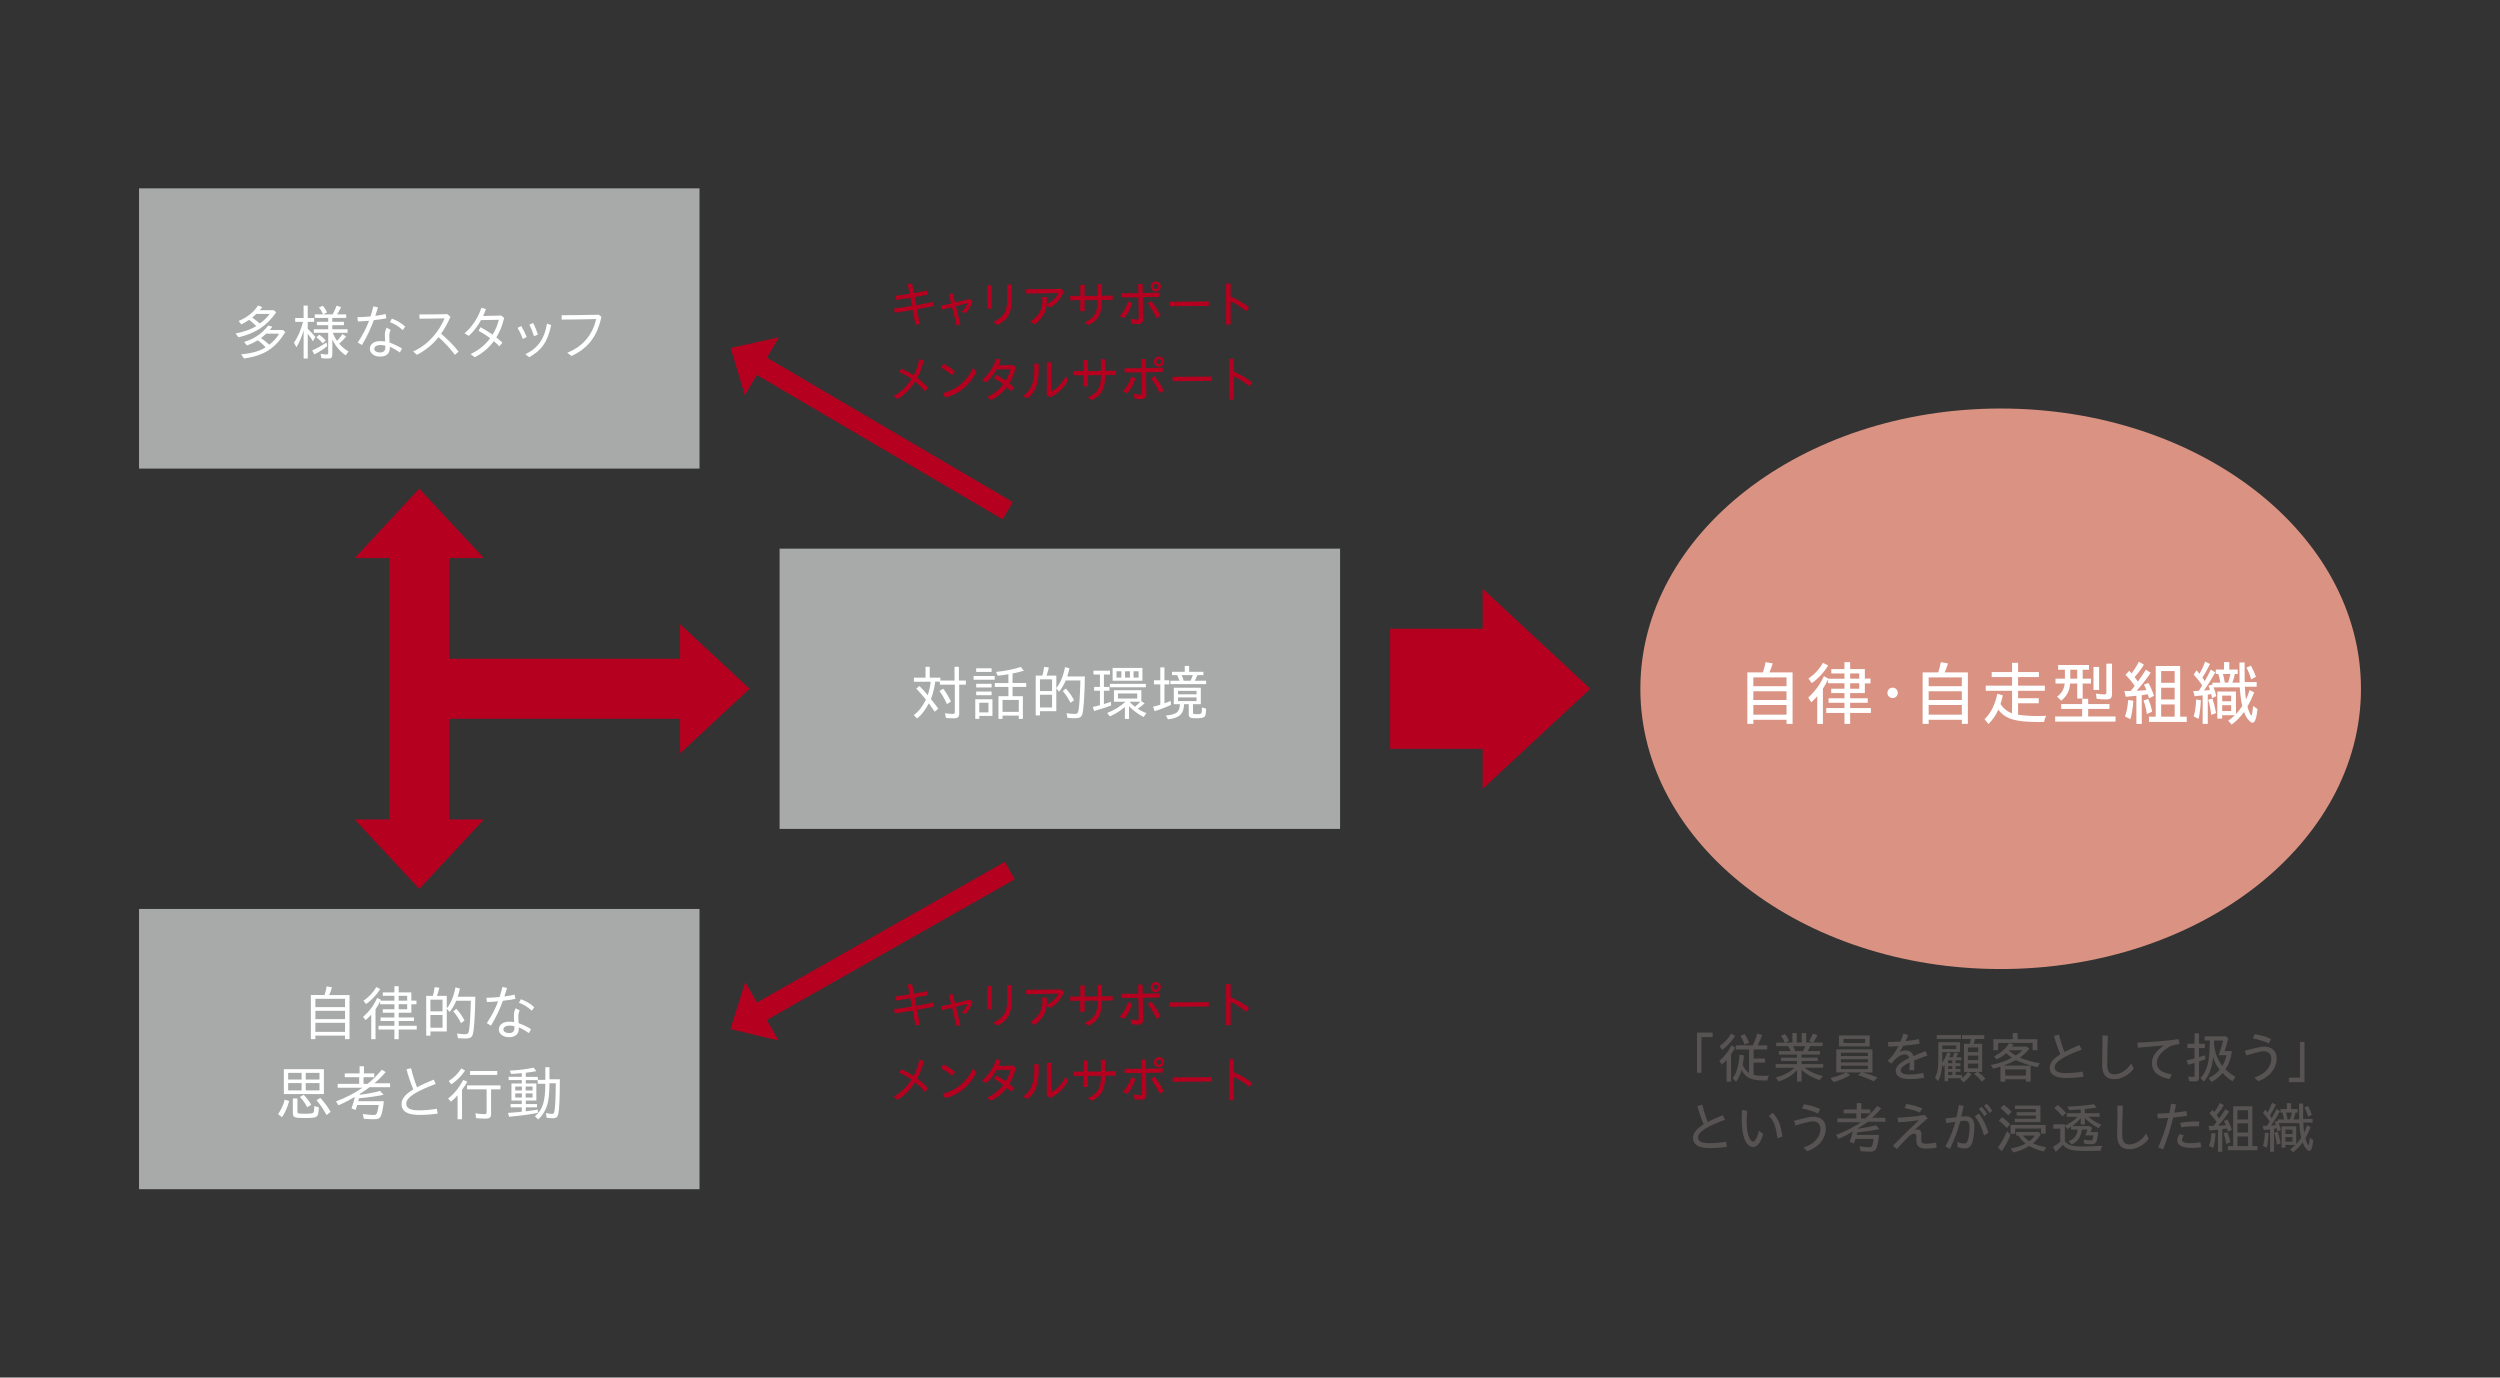 <?xml version="1.0" encoding="UTF-8"?>
<svg id="_レイヤー_1" data-name="レイヤー_1" xmlns="http://www.w3.org/2000/svg" version="1.1" viewBox="0 0 980 540">
  <rect x="0" y="0" width="980" height="540" fill="#333333" stroke="none"/>
  <!-- Generator: Adobe Illustrator 29.5.1, SVG Export Plug-In . SVG Version: 2.1.0 Build 141)  -->
  <rect x="54.5" y="73.83" width="219.71" height="109.86" fill="#a8a9a9"/>
  <g>
    <path d="M92.34,130.74c3.3-.66,6.16-1.67,8.12-2.92-1.06-1.04-1.91-1.79-2.8-2.45-.87.61-2.07,1.29-3.06,1.79l-1.08-1.34c3.27-1.32,5.86-3.37,7.65-6.07l1.62.64c-.26.38-.52.71-.97,1.2h5.55l.87.85c-3.57,5.23-7.95,8.14-14.75,9.79l-1.15-1.48ZM94.49,138.88c3.98-.28,7.55-1.32,9.65-2.75-1.01-1.06-1.88-1.86-3.1-2.75-1.27.82-2.82,1.53-4.26,2.02l-1.08-1.37c3.91-1.13,7.06-3.29,9.43-6.42l1.62.45c-.21.33-.61.87-1.01,1.29h5.18l.92.85c-4,6.42-8.23,9.15-16.18,10.35l-1.15-1.67ZM105.71,123.07h-5.27c-.45.47-1.13,1.06-1.58,1.41,1.13.78,2,1.46,2.99,2.35,1.67-1.25,3.01-2.57,3.86-3.77ZM109.35,130.81h-5.03c-.47.47-1.25,1.13-2,1.72.89.56,1.84,1.34,3.25,2.59,1.69-1.29,3.11-2.92,3.79-4.3Z" fill="#fff"/>
    <path d="M119.01,129.49c-.73,2.61-1.72,4.92-2.8,6.61l-.99-1.77c1.48-2.02,2.73-4.87,3.55-8.16h-3.06v-1.51h3.3v-4.87h1.62v4.87h2.52v1.51h-2.52v2.73c1.08.99,2.17,2.17,2.99,3.18l-.96,1.69c-.61-1.04-1.15-1.83-2.02-2.94v9.72h-1.62v-11.06ZM122.38,137.33c1.79-.71,3.79-1.84,5.58-3.08l.31,1.44c-1.34,1.11-3.22,2.33-5.06,3.25l-.82-1.6ZM125.95,140.36l-.26-1.69c.92.19,1.62.28,2.19.28.64,0,.78-.12.78-.68v-7.81h-5.65v-1.39h5.65v-1.58h-4.45v-1.34h4.45v-1.51h-5.27v-1.39h3.27c-.52-1.2-1.06-2.07-1.62-2.75l1.53-.66c.66.78,1.22,1.69,1.62,2.59l-1.44.82h3.65c.59-1.06,1.11-2.24,1.53-3.41l1.79.56c-.45.97-1.13,2.14-1.58,2.85h3.58v1.39h-5.46v1.51h4.56v1.34h-4.56v1.58h6v1.39h-5.79c.38,1.06.97,2.21,1.65,3.13.94-.92,1.62-1.81,2.07-2.64l1.51.97c-.68.85-1.69,1.88-2.73,2.8.92,1.13,2.33,2.3,3.65,3.06l-1.13,1.53c-2.28-1.6-4.12-3.81-5.22-6.28v5.88c0,1.27-.38,1.65-1.84,1.65-.68,0-1.6-.07-2.47-.19ZM124.02,132.2l1.15-.99c.92.64,1.79,1.41,2.52,2.24l-1.2,1.13c-.75-.89-1.58-1.72-2.47-2.38Z" fill="#fff"/>
    <path d="M140.23,134.29c2.09-3.13,3.43-5.84,4.45-8.56-1.58.14-3.13.24-4.38.28l-.21-1.67c1.6-.02,3.41-.14,5.17-.31.4-1.27.75-2.59,1.11-3.95l1.79.42c-.35,1.15-.68,2.26-1.04,3.32,1.48-.21,2.89-.45,4.02-.73l.31,1.69c-1.25.26-3.04.52-4.92.73-1.13,3.18-2.52,6.16-4.63,9.74l-1.67-.97ZM144.98,136.65c0-1.46,1.32-2.94,3.98-2.94.66,0,1.32.05,2,.16-.05-.85-.09-1.93-.09-2.47,0-.85.09-1.86.71-2.96l1.55.89c-.45.92-.52,1.62-.52,2.35,0,.66.02,1.65.09,2.61,1.58.54,3.27,1.37,4.9,2.33l-.85,1.55c-1.25-.87-2.63-1.69-3.97-2.24.02.24.02.45.02.64,0,1.98-1.39,3.22-3.76,3.22s-4.05-1.25-4.05-3.15ZM148.95,138.18c1.29,0,2.09-.64,2.09-1.81v-.87c-.66-.16-1.29-.26-1.91-.26-1.48,0-2.4.64-2.4,1.48,0,.92.99,1.46,2.21,1.46ZM152.84,126.25l.78-1.36c1.95.75,3.65,1.67,5.22,3.15l-.97,1.37c-1.65-1.53-3.13-2.4-5.03-3.15Z" fill="#fff"/>
    <path d="M161.95,137.78c6.16-2.73,10.23-8.05,12.33-12.99-3.63.07-6.99.14-9.83.14l-.05-1.67c2.9.02,6.28-.02,10.96-.12l1.22,1.04c-1.04,2.42-2.24,4.63-3.67,6.66,2.57,2.16,4.85,4.42,6.84,6.99l-1.43,1.27c-2-2.68-4.19-5.01-6.4-6.94-2.23,2.78-4.99,5.13-8.47,6.94l-1.51-1.32Z" fill="#fff"/>
    <path d="M184.43,138.79c3.11-1.39,5.74-3.55,7.72-6.21-1.43-1.08-2.92-2-4.56-2.94l.8-1.37c1.72.97,3.22,1.86,4.71,2.92,1.13-1.81,1.95-3.79,2.45-5.83-2.52.05-5.13.09-6.99.12-1.32,2.4-2.94,4.54-4.8,6.19l-1.67-1.01c3.25-2.75,5.53-6.52,6.59-10l1.81.49c-.33.92-.68,1.84-1.11,2.71,1.93-.02,4.28-.07,7.11-.16l1.13.94c-.66,2.92-1.69,5.46-3.06,7.64.78.61,1.58,1.29,2.38,2.05l-1.18,1.43c-.73-.75-1.46-1.41-2.17-2.02-2,2.71-4.54,4.8-7.5,6.3l-1.65-1.25Z" fill="#fff"/>
    <path d="M202.87,128.53l1.46-.73c.8,1.32,1.53,2.8,2.12,4.3l-1.48.78c-.59-1.55-1.27-3.01-2.09-4.35ZM205.95,138.84c5.08-2.42,7.57-6.26,8.45-11.98l1.67.56c-1.41,6.75-3.91,10.02-8.66,12.61l-1.46-1.2ZM207.52,127.26l1.46-.64c.73,1.34,1.32,2.78,1.88,4.52l-1.53.66c-.56-1.76-1.11-3.18-1.81-4.54Z" fill="#fff"/>
    <path d="M222.35,138.29c6.66-2.7,10-7.5,11.36-13.22-4.33.12-9.67.19-13.53.21l-.02-1.72c4.21,0,9.13-.07,14.59-.19l1.01.8c-1.58,7.41-4.99,12.26-11.74,15.38l-1.67-1.27Z" fill="#fff"/>
  </g>
  <rect x="54.5" y="356.31" width="219.71" height="109.86" fill="#a8a9a9"/>
  <g>
    <path d="M121.86,390.05h5.37c.42-1.32.66-2.4.82-3.41l2.07.38c-.26,1.01-.66,2.12-1.08,3.04h7.97v17.29h-1.77v-1.39h-11.62v1.39h-1.77v-17.29ZM135.25,394.8v-3.27h-11.62v3.27h11.62ZM135.25,399.51v-3.27h-11.62v3.27h11.62ZM135.25,404.5v-3.55h-11.62v3.55h11.62Z" fill="#fff"/>
    <path d="M145.52,397.75c-.8.89-1.46,1.51-2.19,2.14l-1.01-1.25c2.52-2.24,4.17-4.47,5.51-7.46l1.46.71-.16.38h5.48v-1.91h-4.54v-1.34h4.54v-2.42h1.67v2.42h4.97v3.22h2v1.44h-2v3.3h-4.97v1.86h5.98v1.39h-5.98v1.88h7.08v1.46h-7.08v3.79h-1.67v-3.79h-6.23v-1.46h6.23v-1.88h-5.43v-1.39h5.43v-1.86h-4.54v-1.34h4.54v-1.98h-5.6v-1.13c-.54,1.13-1.25,2.33-1.81,3.11v11.72h-1.67v-9.6ZM142.46,392.31c2.19-1.51,3.9-3.32,5.06-5.39l1.53.8c-1.58,2.47-3.5,4.47-5.55,5.86l-1.03-1.27ZM159.61,392.26v-1.91h-3.34v1.91h3.34ZM159.61,395.63v-1.98h-3.34v1.98h3.34Z" fill="#fff"/>
    <path d="M179.51,406.97l-.33-1.84c1.15.19,2.24.28,3.15.28.99,0,1.27-.24,1.48-1.25.35-1.72.61-5.69.78-11.86h-5.76c-.73,1.74-1.55,3.15-2.61,4.4l-1.08-1.32v8.96h-6.4v1.65h-1.67v-15.6h2.61c.26-.8.49-1.95.71-3.44l1.84.26c-.26,1.08-.54,2.05-.92,3.18h3.83v4.87c1.48-1.69,2.75-4.73,3.41-8.21l1.74.47c-.28,1.32-.56,2.31-.87,3.2h6.92c-.12,7.37-.49,12.89-.97,14.64-.38,1.34-1.06,1.74-2.94,1.74-.87,0-1.95-.07-2.92-.14ZM173.48,396.45v-4.59h-4.75v4.59h4.75ZM173.48,402.87v-4.99h-4.75v4.99h4.75ZM177.67,396.45l1.22-.99c1.29,1.39,2.38,2.94,3.2,4.56l-1.36,1.06c-.87-1.74-1.93-3.39-3.06-4.64Z" fill="#fff"/>
    <path d="M190.81,401.09c2.1-3.13,3.44-5.84,4.45-8.56-1.58.14-3.13.24-4.38.28l-.21-1.67c1.6-.02,3.41-.14,5.18-.31.4-1.27.75-2.59,1.11-3.95l1.79.42c-.35,1.15-.68,2.26-1.04,3.32,1.48-.21,2.9-.45,4.02-.73l.31,1.69c-1.25.26-3.04.52-4.92.73-1.13,3.18-2.52,6.16-4.64,9.74l-1.67-.97ZM195.56,403.44c0-1.46,1.32-2.94,3.98-2.94.66,0,1.32.05,2,.16-.05-.85-.09-1.93-.09-2.47,0-.85.09-1.86.71-2.96l1.55.89c-.45.92-.52,1.62-.52,2.35,0,.66.02,1.65.09,2.61,1.58.54,3.27,1.37,4.89,2.33l-.85,1.55c-1.25-.87-2.64-1.69-3.98-2.24.02.24.02.45.02.64,0,1.98-1.39,3.22-3.77,3.22s-4.05-1.25-4.05-3.15ZM199.54,404.97c1.29,0,2.1-.64,2.1-1.81v-.87c-.66-.16-1.29-.26-1.91-.26-1.48,0-2.4.64-2.4,1.48,0,.92.99,1.46,2.21,1.46ZM203.42,393.04l.78-1.36c1.95.75,3.65,1.67,5.22,3.15l-.96,1.37c-1.65-1.53-3.13-2.4-5.04-3.15Z" fill="#fff"/>
  </g>
  <g>
    <path d="M109.01,436.72c1.2-1.67,2.14-3.76,2.59-5.67l1.76.52c-.61,2.38-1.67,4.75-2.82,6.38l-1.53-1.22ZM111.27,419.13h15.69v9.74h-15.69v-9.74ZM118.23,423.17v-2.61h-5.27v2.61h5.27ZM118.23,427.43v-2.87h-5.27v2.87h5.27ZM114.8,436.3v-5.71h1.79v4.99c0,.61.09.78.45.87.31.07,1.37.14,2.45.14,2.14,0,3.11-.14,3.37-.47.19-.28.31-1.04.38-2.54l1.77.49c-.26,4.12-.35,4.19-5.91,4.19-3.72,0-4.28-.26-4.28-1.95ZM117.57,430.02l1.46-.85c1.01,1.01,1.91,2.14,2.99,3.88l-1.6.99c-.8-1.58-1.74-2.9-2.85-4.02ZM125.24,423.17v-2.61h-5.39v2.61h5.39ZM125.24,427.43v-2.87h-5.39v2.87h5.39ZM124.07,431.29l1.48-.92c1.62,1.74,3.04,3.63,4.05,5.48l-1.6,1.25c-.99-1.91-2.5-4.19-3.93-5.81Z" fill="#fff"/>
    <path d="M142.62,438.56l-.42-1.88c1.55.24,3.18.4,4.14.4,1.34,0,1.48-.24,2.12-3.93h-8.42c-.24.75-.47,1.44-.66,1.98l-1.6-.64c.56-1.58.99-2.99,1.32-4.49-2.07,1.22-4.38,2.4-6.45,3.27l-.92-1.55c3.55-1.27,7.2-3.15,10.33-5.32h-9.69v-1.53h8.42v-2.61h-5.64v-1.48h5.81v-2.8h1.72v2.8h4.02v1.48h-4.19v2.61h1.58c1.91-1.51,3.81-3.41,5.6-5.53l1.48.92c-1.25,1.51-2.92,3.13-4.42,4.38h6.16v1.53h-8.05c-.99.78-2.54,1.84-3.81,2.64l-.07.35c3.51-.45,6.21-.99,7.97-1.53l1.44,1.53c-2.33.52-6.42,1.08-9.69,1.37l-.26,1.15h10.02c-.26,2.66-.73,4.96-1.2,5.86-.49.94-1.08,1.2-2.75,1.2-1.13,0-2.52-.07-3.88-.16Z" fill="#fff"/>
    <path d="M157.41,432.73c0-2.07,1.62-3.86,4.61-5.7-.94-2.19-1.95-5.08-2.68-7.88l1.81-.42c.52,2.4,1.48,5.37,2.33,7.48,1.84-.99,4.07-1.98,6.56-3.01l.75,1.72c-6.4,2.38-11.55,4.94-11.55,7.69,0,1.88,1.67,2.64,4.92,2.64,2.21,0,4.54-.16,7.08-.61l.33,1.88c-2.61.4-5.01.52-7.22.52-4.42,0-6.94-1.25-6.94-4.3Z" fill="#fff"/>
    <path d="M179.37,429.36c-.8.94-1.74,1.81-2.59,2.5l-1.13-1.25c2.26-1.69,4.28-4.19,5.95-7.27l1.6.68c-.56,1.04-1.39,2.24-2.09,3.18v11.55h-1.74v-9.39ZM175.91,423.76c2.1-1.39,3.65-2.92,4.92-4.94l1.48.85c-1.39,2.1-3.25,3.95-5.39,5.39l-1.01-1.29ZM186.62,438.32l-.26-1.91c1.2.21,2.42.33,3.51.33.71,0,.89-.19.89-.87v-8.85h-7.67v-1.55h13.1v1.55h-3.69v9.69c0,1.32-.56,1.79-2.24,1.79-1.06,0-2.49-.07-3.65-.19ZM184.26,419.83h10.66v1.55h-10.66v-1.55Z" fill="#fff"/>
    <path d="M209.69,437.59c3.04-2.57,4.07-5.79,4.07-12.73h-2.97v-1.46h-4.68v1.32h4.14v6.7h-4.14v1.37h4.4v1.29h-4.4v1.55c1.77-.21,3.65-.47,4.73-.66v1.25c-2.28.52-6.61,1.13-11.29,1.55l-.42-1.51c1.51-.07,3.91-.31,5.41-.47v-1.72h-4.38v-1.29h4.38v-1.37h-4.05v-6.7h4.05v-1.32h-5.15v-1.29h5.15v-1.43c-.99.12-2.35.24-4.21.31l-.47-1.29c3.6-.21,6.87-.61,9.32-1.18l1.06,1.37c-1.01.21-2.82.49-4.12.64v1.6h4.71v1.18h2.94v-4.97h1.62v4.75h4.07c-.02,7.39-.19,11.67-.59,13.55-.28,1.29-.82,1.72-2.23,1.72-.73,0-1.6-.07-2.35-.19l-.28-1.88c.87.24,1.77.38,2.33.38.61,0,.85-.26.99-1.06.33-1.79.49-5.13.54-10.96h-2.47c-.02,3.46-.28,6.33-.75,8.05-.64,2.42-2.07,4.75-3.72,6.12l-1.22-1.2ZM204.58,427.45v-1.53h-2.61v1.53h2.61ZM204.58,430.23v-1.62h-2.61v1.62h2.61ZM208.77,427.45v-1.53h-2.71v1.53h2.71ZM208.77,430.23v-1.62h-2.71v1.62h2.71Z" fill="#fff"/>
  </g>
  <rect x="305.6" y="215.07" width="219.71" height="109.86" fill="#a8a9a9"/>
  <g>
    <path d="M358.18,280.33c1.81-1.27,3.46-3.39,4.78-6.07-1.01-1.27-2.42-2.9-3.79-4.35l1.25-.99c1.27,1.27,2.05,2.14,3.27,3.6.61-2,.94-3.46,1.15-5.29h-6.59v-1.58h4.56v-4.26h1.65v4.26h4.16v1.13h5.55v-5.39h1.72v5.39h2.73v1.62h-2.61v11.34c0,1.37-.59,1.84-2.26,1.84-1.04,0-2.19-.07-2.96-.14l-.33-1.86c.89.16,2.07.28,3.01.28.61,0,.82-.19.82-.73v-10.73h-5.86v-1.18h-1.83c-.28,2.31-.82,4.49-1.67,6.8,1.27,1.58,1.93,2.47,2.89,3.76l-1.41,1.22c-.78-1.13-1.6-2.31-2.31-3.27-1.48,2.73-2.94,4.61-4.56,5.91l-1.37-1.32ZM368.27,270.88l1.48-.92c1.15,1.55,2.21,3.32,3.01,5.01l-1.55,1.06c-.92-2.05-1.98-3.91-2.94-5.15Z" fill="#fff"/>
    <path d="M381.65,265h8.26v1.46h-8.26v-1.46ZM382.31,274.1h6.73v6.54h-5.15v1.15h-1.58v-7.69ZM382.66,261.96h6.05v1.44h-6.05v-1.44ZM382.66,268.05h6.05v1.44h-6.05v-1.44ZM382.66,271.07h6.05v1.44h-6.05v-1.44ZM387.48,279.25v-3.77h-3.6v3.77h3.6ZM391.39,272.9h3.91v-3.62h-5.34v-1.53h5.34v-3.44c-1.22.21-2.73.42-4.21.56l-.66-1.48c3.84-.4,7.15-1.06,9.67-1.95l1.27,1.46c-1.08.38-3.15.89-4.45,1.11v3.74h5.36v1.53h-5.36v3.62h4.05v8.89h-1.6v-1.27h-6.37v1.27h-1.6v-8.89ZM399.36,279.06v-4.68h-6.37v4.68h6.37Z" fill="#fff"/>
    <path d="M418.44,281.42l-.33-1.84c1.15.19,2.24.28,3.15.28.99,0,1.27-.24,1.48-1.25.35-1.72.61-5.69.78-11.86h-5.76c-.73,1.74-1.55,3.15-2.61,4.4l-1.08-1.32v8.96h-6.4v1.65h-1.67v-15.6h2.61c.26-.8.49-1.95.71-3.44l1.84.26c-.26,1.08-.54,2.05-.92,3.18h3.84v4.87c1.48-1.69,2.75-4.73,3.41-8.21l1.74.47c-.28,1.32-.56,2.31-.87,3.2h6.92c-.12,7.37-.49,12.89-.97,14.64-.38,1.34-1.06,1.74-2.94,1.74-.87,0-1.95-.07-2.92-.14ZM412.41,270.9v-4.59h-4.75v4.59h4.75ZM412.41,277.32v-4.99h-4.75v4.99h4.75ZM416.6,270.9l1.22-.99c1.29,1.39,2.38,2.94,3.2,4.56l-1.37,1.06c-.87-1.74-1.93-3.39-3.06-4.64Z" fill="#fff"/>
    <path d="M428.4,277.11c.87-.16,1.91-.42,2.78-.68v-5.67h-2.28v-1.48h2.28v-4.87h-2.54v-1.51h6.47v1.51h-2.38v4.87h2.17v1.48h-2.17v5.22c.89-.24,2.05-.59,2.73-.87l.09,1.44c-1.69.66-4.17,1.46-6.66,2.17l-.49-1.6ZM440.96,277.14c-1.72,1.48-3.79,2.78-5.9,3.67l-1.06-1.32c2.82-1.13,5.15-2.54,7.22-4.42h-4.56v-4.52h10.75v4.35l1.29.78c-1.01.94-1.93,1.65-2.71,2.14,1.06.68,2.31,1.34,3.39,1.72l-1.11,1.55c-2.19-1.18-4.33-2.78-5.69-4.24v4.97h-1.62v-4.68ZM435.08,268.08h14.09v1.34h-14.09v-1.34ZM436.14,261.84h11.69v5.01h-11.69v-5.01ZM439.58,265.61v-2.47h-1.91v2.47h1.91ZM445.79,273.82v-1.98h-7.55v1.98h7.55ZM442.94,265.61v-2.47h-1.93v2.47h1.93ZM447.01,275.07h-3.91l-.19.21c.49.54,1.32,1.27,1.98,1.77.56-.42,1.46-1.25,2.12-1.98ZM446.33,265.61v-2.47h-1.98v2.47h1.98Z" fill="#fff"/>
    <path d="M451.99,277.02c1.01-.21,2.1-.52,2.85-.78v-7.95h-2.49v-1.62h2.49v-5.06h1.62v5.06h1.88v1.62h-1.88v7.41c.99-.33,1.93-.71,2.45-.92l.12,1.53c-1.86.89-4.33,1.84-6.42,2.47l-.61-1.77ZM457,280.48c4.28-.4,5.36-1.29,5.53-4.43h-2.4v-6.47h10.59v6.47h-3.06v3.18c0,.66.12.73,1.36.73,2.1,0,2.12-.02,2.14-2.64l1.62.47c-.02,1.67-.16,2.59-.49,3.04-.42.52-1.44.73-3.41.73-2.38,0-2.89-.28-2.89-1.65v-3.86h-1.84c-.12,3.84-1.77,5.39-6.31,5.93l-.85-1.51ZM458.76,266.85h3.58c-.24-.73-.49-1.34-.89-2.21h-2.02v-1.29h4.99v-2.31h1.72v2.31h5.6v1.29h-2.42c-.26.75-.56,1.51-.97,2.21h4.45v1.34h-14.02v-1.34ZM469.04,272.17v-1.34h-7.24v1.34h7.24ZM469.04,274.81v-1.44h-7.24v1.44h7.24ZM466.71,266.85c.28-.64.59-1.36.87-2.21h-4.4c.4.85.61,1.46.82,2.21h2.7Z" fill="#fff"/>
  </g>
  <path d="M784.26,379.86c78.01,0,141.24-49.19,141.24-109.86s-63.24-109.86-141.24-109.86-141.24,49.19-141.24,109.86,63.24,109.86,141.24,109.86" fill="#da9382"/>
  <g>
    <path d="M684.95,263.58h6.12c.47-1.35.77-2.64,1.02-4.01l2.8.47c-.38,1.34-.71,2.25-1.29,3.54h9.09v20.18h-2.36v-1.59h-13.01v1.59h-2.36v-20.18ZM700.32,268.99v-3.46h-13.01v3.46h13.01ZM700.32,274.4v-3.43h-13.01v3.43h13.01ZM700.32,280.16v-3.79h-13.01v3.79h13.01Z" fill="#fff"/>
    <path d="M712.36,272.92c-.85.99-1.54,1.7-2.34,2.39l-1.18-1.87c2.64-2.42,4.64-5.13,6.12-8.37l1.81.99h6.26v-2.06h-5.16v-1.73h5.16v-2.72h2.22v2.72h5.77v3.73h2.22v1.9h-2.22v3.79h-5.77v2.03h6.89v1.78h-6.89v2.06h8.15v1.92h-8.15v4.28h-2.22v-4.28h-7.14v-1.92h7.14v-2.06h-6.23v-1.78h6.23v-2.03h-5.21v-1.7h5.21v-2.14h-6.42v-1.45c-.55,1.15-1.21,2.25-2.03,3.57v13.81h-2.22v-10.85ZM708.9,266c2.44-1.7,4.37-3.76,5.68-6.18l2.06,1.07c-1.78,2.86-4.01,5.22-6.4,6.89l-1.35-1.79ZM728.83,266.05v-2.06h-3.57v2.06h3.57ZM728.83,269.98v-2.14h-3.57v2.14h3.57Z" fill="#fff"/>
    <path d="M739.87,271.62c0-1.1.85-2.06,2.03-2.06s2.03.96,2.03,2.06-.85,2.01-2.03,2.01-2.03-.91-2.03-2.01Z" fill="#fff"/>
    <path d="M753.66,263.58h6.12c.47-1.35.77-2.64,1.02-4.01l2.8.47c-.38,1.34-.71,2.25-1.29,3.54h9.09v20.18h-2.36v-1.59h-13.01v1.59h-2.36v-20.18ZM769.04,268.99v-3.46h-13.01v3.46h13.01ZM769.04,274.4v-3.43h-13.01v3.43h13.01ZM769.04,280.16v-3.79h-13.01v3.79h13.01Z" fill="#fff"/>
    <path d="M777.94,281.92c2.47-2.39,4.12-5.66,5-9.94l2.17.58c-.27,1.24-.52,2.25-.91,3.4,1.02,1.68,2.64,2.99,4.53,3.65v-8.81h-10.32v-2.03h10.32v-3.35h-7.99v-1.98h7.99v-3.63h2.36v3.63h8.16v1.98h-8.16v3.35h10.49v2.03h-10.49v2.88h8.1v2.01h-8.1v4.47c2.61.38,4.86.52,7.8.52,1.04,0,1.81-.03,3.24-.08-.44.74-.63,1.29-.85,2.39-1.07.03-1.9.03-2.42.03-8.92,0-12.82-1.21-15.51-4.83-.93,2.14-2.28,4.09-3.87,5.6l-1.54-1.87Z" fill="#fff"/>
    <path d="M805.63,280.85h10.57v-2.94h-8.21v-1.92h8.21v-2.06h2.36v2.06h8.35v1.92h-8.35v2.94h10.73v2.03h-23.67v-2.03ZM806.39,273.08c1.79-1.32,2.72-2.94,2.97-5.13h-3.6v-1.9h3.68v-3.51h-2.64v-1.87h12.08v1.87h-2.47v3.51h3.24v1.9h-3.24v5.87h-2.14v-5.87h-2.8c-.19,2.88-1.18,4.78-3.46,6.73l-1.62-1.59ZM814.27,266.05v-3.51h-2.72v3.51h2.72ZM820.65,261.44h2.2v9.01h-2.2v-9.01ZM821.88,273.93l-.28-2.03c1.1.19,2.58.3,3.3.3.63,0,.79-.16.79-.88v-11.15h2.22v11.92c0,1.57-.58,2.09-2.47,2.09-.93,0-2.53-.11-3.57-.25Z" fill="#fff"/>
    <path d="M837.45,272.75c-1.15.11-2.77.27-4.14.38l-.58-2.22,2.5-.05c.38-.47.82-1.04,1.57-1.98-.99-1.48-2.42-3.18-3.6-4.34l1.45-1.59.94,1.04c.99-1.32,1.9-2.75,2.83-4.56l2,1.1c-1.15,1.84-2.31,3.41-3.65,4.89l1.27,1.76c1.12-1.54,2.2-3.13,3.16-4.67l1.87,1.21c-1.57,2.36-3.65,5.03-5.52,7.06,1.18-.03,2.88-.16,3.84-.28-.3-.77-.61-1.43-.96-2.11l1.73-.71c.82,1.43,1.59,3.21,2.22,5.08l-1.95.99c-.22-.79-.33-1.18-.47-1.59-.82.14-1.24.19-2.39.36v11.26h-2.11v-11.01ZM833.01,280.85c.63-1.84,1.07-4.04,1.24-6.45l2.03.28c-.22,2.99-.61,5.44-1.18,7.25l-2.09-1.07ZM840.26,274.59l1.81-.6c.66,1.35,1.18,2.99,1.59,5l-2.09.91c-.28-2.06-.74-3.82-1.32-5.3ZM842.4,280.93h2.64v-19.85h9.58v19.85h2.58v2.06h-14.8v-2.06ZM852.47,267.65v-4.58h-5.3v4.58h5.3ZM852.47,274.18v-4.58h-5.3v4.58h5.3ZM852.47,280.93v-4.78h-5.3v4.78h5.3Z" fill="#fff"/>
    <path d="M873.48,282.5c.99-.69,1.84-1.37,2.58-2.14h-4.97v1.32h-1.9v-10.6h7.3v8.84c.88-.91,1.7-1.98,2.47-3.16-.44-1.92-.8-4.48-.96-7.33h-10.27c.49,1.26.82,2.39,1.07,3.46l-1.68.74c-.08-.55-.19-1.02-.33-1.54l-1.34.22v11.45h-2.01v-11.18c-1.01.14-2.41.3-3.13.36l-.55-2.06,2.17-.08c.66-1.04.93-1.43,1.34-2.11-.91-1.43-1.98-2.8-3.35-4.28l1.15-1.65,1.1,1.35c.91-1.43,1.65-3.08,2.22-4.75l1.95.91c-.96,2-2.06,3.93-2.99,5.35l.91,1.4c.85-1.51,1.65-2.99,2.39-4.56l1.73,1.07c-1.32,2.47-2.91,5-4.42,7.14.71-.03,1.46-.08,2.34-.22-.16-.63-.33-1.04-.55-1.65l1.57-.49v-.71h3.05c-.19-1.27-.44-2.31-.77-3.38h-1.01v-1.76h3.24v-2.94h2.06v2.94h3.29v1.76h-1.1c-.22,1.04-.49,2.09-.99,3.38h2.83c-.03-1.29-.06-3.38-.06-7.91h2.03v1.07c0,3.73,0,5.16.03,6.61h4.7v1.84h-4.64c.08,1.65.28,3.93.44,4.94.55-1.1,1.02-2.28,1.45-3.65l1.78.93c-.91,2.28-1.67,3.87-2.64,5.57.39,1.59,1.24,3.49,1.57,3.49.19,0,.38-1.02.66-3.76l1.7,1.24c-.36,3.51-.99,5.35-1.92,5.35-.49,0-.96-.36-1.92-1.48-.49-.61-.96-1.46-1.43-2.72-1.46,1.98-3.02,3.57-4.86,4.91l-1.35-1.54ZM859.92,280.82c.55-1.62.85-3.9.96-6.62l1.87.28c-.19,3.24-.46,5.49-.91,7.33l-1.92-.99ZM865.58,274.29l1.68-.47c.55,1.59.96,3.13,1.45,5.71l-1.92.74c-.22-2.14-.63-4.17-1.21-5.99ZM874.61,274.89v-2.22h-3.51v2.22h3.51ZM874.61,278.74v-2.31h-3.51v2.31h3.51ZM873.43,267.59c.41-1.24.69-2.31.88-3.38h-2.91c.3,1.15.47,1.87.74,3.38h1.29ZM880.6,261.71l1.76-.79c.79,1.45,1.48,2.94,1.95,4.39l-1.84,1.01c-.55-1.84-1.15-3.38-1.87-4.61Z" fill="#fff"/>
  </g>
  <g>
    <path d="M350.46,120.96c1.96-.24,4.41-.59,7.02-1.04-.19-1.06-.41-2.14-.61-3.21-1.94.31-3.8.61-5.61.86l-.29-1.61c1.55-.18,3.55-.47,5.61-.8-.25-1.27-.49-2.55-.75-3.82l1.69-.25.72,3.8c1.82-.31,3.61-.67,5.1-.98l.31,1.61c-1.78.33-3.49.63-5.11.9l.61,3.23c2.21-.39,4.45-.84,6.53-1.29l.35,1.62c-2.27.45-4.49.84-6.59,1.22l1.12,5.86-1.69.27c-.37-1.94-.72-3.9-1.1-5.84-2.49.43-4.84.8-7.02,1.14l-.29-1.67Z" fill="#b6001f"/>
    <path d="M373.21,120.39c-1.39.35-2.72.67-3.94.94l-.47-1.47c1.33-.29,2.68-.59,4.05-.9-.35-1.35-.65-2.55-.92-3.59l1.53-.35.88,3.59c1.82-.43,3.71-.9,5.7-1.41l1.24.96c-.9,2.12-1.43,3.12-2.72,4.63l-1.59-.55c1.08-1.04,1.96-2.35,2.43-3.45-1.47.39-3.08.82-4.7,1.24l1.82,7.12-1.55.39c-.67-2.67-1.25-5.06-1.76-7.13Z" fill="#b6001f"/>
    <path d="M386.99,111.86h1.74v9.17h-1.74v-9.17ZM389.4,126.19c3.76-1.72,5.39-3.82,5.39-8.31v-6.31h1.75v6.33c0,4.9-1.65,7.54-5.53,9.53l-1.61-1.24Z" fill="#b6001f"/>
    <path d="M403.9,126.05c2.16-1.41,3.33-2.82,4.02-4.43.45-1.02.72-2.3.72-3.57,0-.43-.02-.88-.1-1.63h1.78c.06.82.06,1.22.06,1.67,0,.37-.02.77-.06,1.18,2.33-1.12,3.76-2.69,4.63-4.41-4.15.1-9.41.2-12.68.2l-.02-1.69c4.73,0,9.64-.06,13.8-.14l1.06,1.08c-1.16,2.51-2.78,4.78-5.64,6.21l-1.18-.98c-.12.96-.35,1.94-.65,2.68-.82,1.96-2.16,3.59-4.1,4.9l-1.65-1.08Z" fill="#b6001f"/>
    <path d="M423.49,117.66c-1.43.02-2.76.02-3.96.02l-.02-1.67c1.15.02,2.51.02,3.98,0,0-1.45,0-2.9-.02-4.35h1.72c-.02,1.45-.02,2.9-.04,4.35,1.61,0,3.33-.02,5.15-.06l-.06-4.58h1.72c-.02,1.47-.04,3.02-.04,4.57,1.39-.02,2.8-.04,4.25-.08l.02,1.69-4.27.06v.29c0,5.47-1.63,7.72-5.19,9.53l-1.59-1.02c3.78-1.82,5.15-3.61,5.15-8.72v-.06c-1.86.02-3.57.02-5.15.04,0,1.43.02,2.88.02,4.33h-1.72c.02-1.43.04-2.88.04-4.33Z" fill="#b6001f"/>
    <path d="M438.94,123.93c1.59-1.77,2.7-3.86,3.33-5.76l1.57.68c-.67,2.02-1.76,4.31-3.27,5.92l-1.62-.84ZM443.44,126.84l-.22-1.9c1.02.24,1.9.35,2.49.35.45,0,.65-.24.65-.72,0-2.68-.06-5.35-.12-8.02-2.18.02-4.35.02-6.68.02l-.02-1.67c2.3.04,4.47.06,6.69.02-.04-1.19-.06-2.39-.08-3.59h1.72l.06,3.57c2.1-.04,4.26-.1,6.59-.2l.04,1.69c-2.33.06-4.49.1-6.6.12.04,2.88.1,5.76.14,8.64.02,1.25-.71,1.88-2.06,1.88-.8,0-1.63-.06-2.59-.19ZM449.93,118.96l1.35-.96c1.43,1.75,2.59,3.55,3.63,5.74l-1.55.98c-1-2.2-2.14-4.1-3.43-5.76ZM451.09,112.29c0-1.08.88-1.98,1.98-1.98s1.98.9,1.98,1.98-.88,1.98-1.98,1.98-1.98-.86-1.98-1.98ZM454.07,112.29c0-.55-.45-1-1-1s-1.02.45-1.02,1,.45,1.02,1.02,1.02,1-.45,1-1.02Z" fill="#b6001f"/>
    <path d="M458.41,118.29l15.43-.1.02,1.71-15.42.1-.02-1.71Z" fill="#b6001f"/>
    <path d="M480.64,119.11c0-2.69,0-5.33-.02-7.94h1.78v5.1c2.31.96,5.11,2.55,7.27,4.23l-1.14,1.49c-1.94-1.62-4.21-3.04-6.13-3.92v9.15h-1.78c.02-2.74.02-5.45.02-8.11Z" fill="#b6001f"/>
  </g>
  <g>
    <path d="M350.32,155.28c2.94-1.62,5.29-3.98,7.02-6.74-1.61-1.12-3.25-2-4.88-2.72l.84-1.33c1.57.71,3.21,1.59,4.84,2.64,1.06-2,1.8-4.17,2.23-6.43l1.78.63c-.63,2.47-1.51,4.74-2.61,6.78,1.53,1.16,3,2.45,4.25,3.96l-1.16,1.33c-1.19-1.45-2.51-2.72-3.94-3.84-1.78,2.88-4.08,5.21-6.84,6.9l-1.55-1.18Z" fill="#b6001f"/>
    <path d="M368.82,144.09l1.02-1.47c1.62.84,2.84,1.61,4.51,2.92l-1.1,1.53c-1.47-1.27-2.96-2.25-4.43-2.98ZM369.57,154.13c5.39-1.39,9.31-4.55,11.88-9.94l1.29,1.68c-2.82,5.17-6.33,8.37-12.23,10l-.94-1.74Z" fill="#b6001f"/>
    <path d="M386.95,155.63c2.63-1.16,4.78-2.92,6.37-5.04-1.14-.86-2.31-1.59-3.65-2.35l.78-1.33c1.41.8,2.61,1.51,3.8,2.33.84-1.41,1.49-2.94,1.88-4.53-1.98.06-4.04.1-5.53.12-1.1,1.98-2.43,3.7-3.98,5.08l-1.62-.96c2.78-2.41,4.6-5.45,5.51-8.37l1.74.47c-.25.74-.55,1.49-.86,2.18,1.59-.02,3.41-.08,5.72-.16l1.06.9c-.57,2.43-1.41,4.53-2.51,6.33.63.49,1.25,1.04,1.92,1.67l-1.14,1.39c-.61-.61-1.18-1.14-1.75-1.63-1.61,2.14-3.66,3.82-6.15,5.11l-1.61-1.21Z" fill="#b6001f"/>
    <path d="M401.09,155.24c3.39-2.45,4.68-6.08,4.29-12.68h1.74c.31,7.43-1.04,10.99-4.31,13.6l-1.72-.92ZM410.32,154.85c.08-4.39.08-8.58,0-12.88h1.77c-.04,3.88-.04,7.74-.02,11.58,2.02-1.02,4.21-3.11,5.72-6.15l.86,1.71c-1.68,3.12-4.21,5.37-7.03,6.66l-1.29-.92Z" fill="#b6001f"/>
    <path d="M424.77,147.09c-1.43.02-2.76.02-3.96.02l-.02-1.67c1.16.02,2.51.02,3.98,0,0-1.45,0-2.9-.02-4.35h1.72c-.02,1.45-.02,2.9-.04,4.35,1.61,0,3.33-.02,5.16-.06l-.06-4.58h1.72c-.02,1.47-.04,3.02-.04,4.57,1.39-.02,2.8-.04,4.25-.08l.02,1.68-4.27.06v.29c0,5.47-1.63,7.72-5.2,9.52l-1.59-1.02c3.78-1.82,5.16-3.61,5.16-8.72v-.06c-1.86.02-3.57.02-5.16.04,0,1.43.02,2.88.02,4.33h-1.72c.02-1.43.04-2.88.04-4.33Z" fill="#b6001f"/>
    <path d="M440.21,153.36c1.59-1.76,2.71-3.86,3.33-5.76l1.57.69c-.67,2.02-1.77,4.31-3.27,5.92l-1.63-.84ZM444.72,156.26l-.22-1.9c1.02.24,1.9.35,2.49.35.45,0,.65-.24.65-.72,0-2.68-.06-5.35-.12-8.02-2.17.02-4.35.02-6.68.02l-.02-1.67c2.29.04,4.47.06,6.68.02-.04-1.19-.06-2.39-.08-3.59h1.72l.06,3.57c2.1-.04,4.25-.1,6.59-.2l.04,1.69c-2.33.06-4.49.1-6.6.12.04,2.88.1,5.76.14,8.65.02,1.25-.71,1.88-2.06,1.88-.81,0-1.63-.06-2.59-.2ZM451.2,148.38l1.35-.96c1.43,1.74,2.59,3.55,3.63,5.74l-1.55.98c-1-2.2-2.14-4.1-3.43-5.76ZM452.36,141.72c0-1.08.88-1.98,1.98-1.98s1.98.9,1.98,1.98-.88,1.98-1.98,1.98-1.98-.86-1.98-1.98ZM455.34,141.72c0-.55-.45-1-1-1s-1.02.45-1.02,1,.45,1.02,1.02,1.02,1-.45,1-1.02Z" fill="#b6001f"/>
    <path d="M459.67,147.72l15.43-.1.02,1.7-15.43.1-.02-1.71Z" fill="#b6001f"/>
    <path d="M481.87,148.54c0-2.68,0-5.33-.02-7.94h1.78v5.1c2.31.96,5.11,2.55,7.27,4.23l-1.14,1.49c-1.94-1.63-4.21-3.04-6.13-3.92v9.15h-1.78c.02-2.74.02-5.45.02-8.12Z" fill="#b6001f"/>
  </g>
  <g>
    <path d="M350.46,395.59c1.96-.24,4.41-.59,7.02-1.04-.19-1.06-.41-2.14-.61-3.21-1.94.31-3.8.61-5.61.86l-.29-1.61c1.55-.18,3.55-.47,5.61-.8-.25-1.27-.49-2.55-.75-3.82l1.69-.25.72,3.8c1.82-.31,3.61-.67,5.1-.98l.31,1.61c-1.78.34-3.49.63-5.11.9l.61,3.23c2.21-.39,4.45-.84,6.53-1.29l.35,1.63c-2.27.45-4.49.84-6.59,1.21l1.12,5.86-1.69.27c-.37-1.94-.72-3.9-1.1-5.84-2.49.43-4.84.8-7.02,1.14l-.29-1.67Z" fill="#b6001f"/>
    <path d="M373.21,395.03c-1.39.35-2.72.67-3.94.94l-.47-1.47c1.33-.29,2.68-.59,4.05-.9-.35-1.35-.65-2.55-.92-3.58l1.53-.35.88,3.59c1.82-.43,3.71-.9,5.7-1.41l1.24.96c-.9,2.12-1.43,3.12-2.72,4.63l-1.59-.55c1.08-1.04,1.96-2.35,2.43-3.45-1.47.39-3.08.82-4.7,1.24l1.82,7.12-1.55.39c-.67-2.67-1.25-5.06-1.76-7.13Z" fill="#b6001f"/>
    <path d="M386.99,386.5h1.74v9.17h-1.74v-9.17ZM389.4,400.83c3.76-1.72,5.39-3.82,5.39-8.31v-6.31h1.75v6.33c0,4.9-1.65,7.54-5.53,9.52l-1.61-1.23Z" fill="#b6001f"/>
    <path d="M403.9,400.69c2.16-1.41,3.33-2.82,4.02-4.43.45-1.02.72-2.29.72-3.57,0-.43-.02-.88-.1-1.63h1.78c.06.82.06,1.22.06,1.67,0,.37-.02.76-.06,1.17,2.33-1.12,3.76-2.68,4.63-4.41-4.15.1-9.41.2-12.68.2l-.02-1.69c4.73,0,9.64-.06,13.8-.14l1.06,1.08c-1.16,2.51-2.78,4.78-5.64,6.21l-1.18-.98c-.12.96-.35,1.94-.65,2.68-.82,1.96-2.16,3.59-4.1,4.9l-1.65-1.08Z" fill="#b6001f"/>
    <path d="M423.49,392.3c-1.43.02-2.76.02-3.96.02l-.02-1.67c1.15.02,2.51.02,3.98,0,0-1.45,0-2.9-.02-4.35h1.72c-.02,1.45-.02,2.9-.04,4.35,1.61,0,3.33-.02,5.15-.06l-.06-4.58h1.72c-.02,1.47-.04,3.02-.04,4.57,1.39-.02,2.8-.04,4.25-.08l.02,1.68-4.27.06v.29c0,5.47-1.63,7.72-5.19,9.52l-1.59-1.02c3.78-1.82,5.15-3.61,5.15-8.72v-.06c-1.86.02-3.57.02-5.15.04,0,1.43.02,2.88.02,4.33h-1.72c.02-1.43.04-2.88.04-4.33Z" fill="#b6001f"/>
    <path d="M438.94,398.57c1.59-1.76,2.7-3.86,3.33-5.76l1.57.69c-.67,2.02-1.76,4.31-3.27,5.92l-1.62-.84ZM443.44,401.47l-.22-1.9c1.02.24,1.9.35,2.49.35.45,0,.65-.24.65-.72,0-2.68-.06-5.35-.12-8.02-2.18.02-4.35.02-6.68.02l-.02-1.67c2.3.04,4.47.06,6.69.02-.04-1.19-.06-2.39-.08-3.59h1.72l.06,3.57c2.1-.04,4.26-.1,6.59-.2l.04,1.69c-2.33.06-4.49.1-6.6.12.04,2.88.1,5.76.14,8.65.02,1.25-.71,1.88-2.06,1.88-.8,0-1.63-.06-2.59-.2ZM449.93,393.59l1.35-.96c1.43,1.74,2.59,3.55,3.63,5.74l-1.55.98c-1-2.2-2.14-4.1-3.43-5.76ZM451.09,386.93c0-1.08.88-1.98,1.98-1.98s1.98.9,1.98,1.98-.88,1.98-1.98,1.98-1.98-.86-1.98-1.98ZM454.07,386.93c0-.55-.45-1-1-1s-1.02.45-1.02,1,.45,1.02,1.02,1.02,1-.45,1-1.02Z" fill="#b6001f"/>
    <path d="M458.41,392.93l15.43-.1.02,1.7-15.42.1-.02-1.71Z" fill="#b6001f"/>
    <path d="M480.64,393.75c0-2.68,0-5.33-.02-7.94h1.78v5.1c2.31.96,5.11,2.55,7.27,4.23l-1.14,1.49c-1.94-1.63-4.21-3.04-6.13-3.92v9.15h-1.78c.02-2.74.02-5.45.02-8.12Z" fill="#b6001f"/>
  </g>
  <g>
    <path d="M350.32,429.92c2.94-1.63,5.29-3.98,7.02-6.74-1.61-1.12-3.25-2-4.88-2.72l.84-1.33c1.57.71,3.21,1.59,4.84,2.65,1.06-2,1.8-4.18,2.23-6.43l1.78.63c-.63,2.47-1.51,4.74-2.61,6.78,1.53,1.16,3,2.45,4.25,3.96l-1.16,1.34c-1.19-1.45-2.51-2.72-3.94-3.84-1.78,2.88-4.08,5.21-6.84,6.9l-1.55-1.17Z" fill="#b6001f"/>
    <path d="M368.82,418.73l1.02-1.47c1.62.84,2.84,1.61,4.51,2.92l-1.1,1.53c-1.47-1.28-2.96-2.25-4.43-2.98ZM369.57,428.76c5.39-1.39,9.31-4.55,11.88-9.94l1.29,1.69c-2.82,5.17-6.33,8.37-12.23,9.99l-.94-1.74Z" fill="#b6001f"/>
    <path d="M386.95,430.27c2.63-1.16,4.78-2.92,6.37-5.04-1.14-.86-2.31-1.59-3.65-2.35l.78-1.33c1.41.8,2.61,1.51,3.8,2.33.84-1.41,1.49-2.94,1.88-4.53-1.98.06-4.04.1-5.53.12-1.1,1.98-2.43,3.71-3.98,5.08l-1.62-.96c2.78-2.41,4.6-5.45,5.51-8.37l1.74.47c-.25.75-.55,1.49-.86,2.18,1.59-.02,3.41-.08,5.72-.16l1.06.9c-.57,2.43-1.41,4.53-2.51,6.33.63.49,1.25,1.04,1.92,1.67l-1.14,1.39c-.61-.61-1.18-1.14-1.75-1.63-1.61,2.14-3.66,3.82-6.15,5.12l-1.61-1.22Z" fill="#b6001f"/>
    <path d="M401.09,429.88c3.39-2.45,4.68-6.07,4.29-12.68h1.74c.31,7.43-1.04,11-4.31,13.6l-1.72-.92ZM410.32,429.49c.08-4.39.08-8.59,0-12.88h1.77c-.04,3.88-.04,7.74-.02,11.58,2.02-1.02,4.21-3.12,5.72-6.16l.86,1.71c-1.68,3.11-4.21,5.37-7.03,6.66l-1.29-.92Z" fill="#b6001f"/>
    <path d="M424.77,421.73c-1.43.02-2.76.02-3.96.02l-.02-1.67c1.16.02,2.51.02,3.98,0,0-1.45,0-2.9-.02-4.35h1.72c-.02,1.45-.02,2.9-.04,4.35,1.61,0,3.33-.02,5.16-.06l-.06-4.58h1.72c-.02,1.47-.04,3.02-.04,4.57,1.39-.02,2.8-.04,4.25-.08l.02,1.69-4.27.06v.29c0,5.47-1.63,7.72-5.2,9.53l-1.59-1.02c3.78-1.82,5.16-3.61,5.16-8.72v-.06c-1.86.02-3.57.02-5.16.04,0,1.43.02,2.88.02,4.33h-1.72c.02-1.43.04-2.88.04-4.33Z" fill="#b6001f"/>
    <path d="M440.21,428c1.59-1.77,2.71-3.86,3.33-5.76l1.57.68c-.67,2.02-1.77,4.31-3.27,5.92l-1.63-.84ZM444.72,430.9l-.22-1.9c1.02.24,1.9.35,2.49.35.45,0,.65-.24.65-.72,0-2.68-.06-5.35-.12-8.02-2.17.02-4.35.02-6.68.02l-.02-1.67c2.29.04,4.47.06,6.68.02-.04-1.19-.06-2.39-.08-3.59h1.72l.06,3.57c2.1-.04,4.25-.1,6.59-.2l.04,1.69c-2.33.06-4.49.1-6.6.12.04,2.88.1,5.76.14,8.64.02,1.25-.71,1.88-2.06,1.88-.81,0-1.63-.06-2.59-.19ZM451.2,423.02l1.35-.96c1.43,1.75,2.59,3.55,3.63,5.74l-1.55.98c-1-2.2-2.14-4.1-3.43-5.76ZM452.36,416.35c0-1.08.88-1.98,1.98-1.98s1.98.9,1.98,1.98-.88,1.98-1.98,1.98-1.98-.86-1.98-1.98ZM455.34,416.35c0-.55-.45-1-1-1s-1.02.45-1.02,1,.45,1.02,1.02,1.02,1-.45,1-1.02Z" fill="#b6001f"/>
    <path d="M459.67,422.35l15.43-.1.02,1.71-15.43.1-.02-1.71Z" fill="#b6001f"/>
    <path d="M481.87,423.18c0-2.69,0-5.33-.02-7.94h1.78v5.1c2.31.96,5.11,2.55,7.27,4.23l-1.14,1.49c-1.94-1.62-4.21-3.04-6.13-3.92v9.15h-1.78c.02-2.74.02-5.45.02-8.11Z" fill="#b6001f"/>
  </g>
  <g>
    <path d="M665.22,404.78h6.15v1.77h-4.38v13.99h-1.77v-15.76Z" fill="#565352"/>
    <path d="M676.81,415.51c-.43.54-.93,1.01-1.79,1.84l-1.06-1.45c2.07-1.81,3.73-3.95,4.75-6.11l1.47.84c-.43.91-.93,1.7-1.6,2.65v10.73h-1.77v-8.5ZM674.06,410.07c1.9-1.29,3.54-3.04,4.51-4.88l1.62.84c-1.36,2.18-3.13,4.12-5.05,5.5l-1.08-1.47ZM679.2,422.68c1.53-1.92,2.38-4.86,2.68-9.24l1.75.3c-.11,1.28-.26,2.38-.48,3.74.43,1.17,1.38,2.37,2.46,3.15v-9.24h-5.18v-1.62h6.72c.67-1.42,1.34-3.19,1.68-4.62l1.94.62c-.43,1.25-1.1,2.7-1.79,3.99h3.78v1.62h-5.35v3.56h4.49v1.59h-4.49v4.79c1.12.28,2.48.41,4.21.41.54,0,.95,0,1.81-.04-.37.67-.5,1.04-.63,1.85-.62.02-1.04.02-1.38.02-4.81,0-7.19-1.12-8.74-4.1-.5,1.9-1.23,3.43-2.18,4.64l-1.29-1.45ZM682.22,406.08l1.68-.73c.62.91,1.25,2.09,1.75,3.37l-1.79.78c-.43-1.32-1.01-2.53-1.64-3.41Z" fill="#565352"/>
    <path d="M704.41,419.5c-1.77,1.99-4.23,3.5-7.12,4.4l-1.21-1.51c2.94-.73,5.48-2.03,7.38-3.84h-7.4v-1.42h8.35v-1.21h-6.24v-1.32h6.24v-1.19h-7.1v-1.38h4.64c-.35-.8-.61-1.32-1.01-1.94h-4.68v-1.4h3.37c-.45-1.12-.99-2.03-1.55-2.68l1.66-.65c.56.69,1.08,1.57,1.57,2.63l-1.55.69h2.85v-3.71h1.71v3.71h1.97v-3.71h1.73v3.71h2.63l-1.49-.54c.67-1.1,1.17-2.12,1.49-2.98l1.81.6c-.47.99-1.12,2.14-1.66,2.91h3.69v1.4h-4.88c-.34.78-.65,1.4-1.01,1.94h4.86v1.38h-7.25v1.19h6.37v1.32h-6.37v1.21h8.48v1.42h-7.38c2.01,1.51,4.47,2.63,7.25,3.28l-1.27,1.59c-2.89-.95-5.24-2.29-7.08-4.04v4.62h-1.77v-4.51ZM706.74,412.04c.32-.5.65-1.19.95-1.94h-4.81c.39.71.58,1.14.87,1.94h3Z" fill="#565352"/>
    <path d="M717.5,422.57c2.05-.41,4.3-1.21,6.13-2.16h-3.8v-9.07h14.18v9.07h-3.82c1.92.49,3.73,1.1,5.79,1.94l-1.47,1.53c-2.1-1.01-3.99-1.77-6.24-2.44l1.4-1.04h-5.96l1.62,1.01c-1.94,1.19-4.3,2.16-6.56,2.76l-1.27-1.62ZM720.87,405.91h12.06v4.27h-12.06v-4.27ZM732.22,413.94v-1.27h-10.58v1.27h10.58ZM732.22,416.48v-1.28h-10.58v1.28h10.58ZM732.22,419.07v-1.32h-10.58v1.32h10.58ZM731.14,408.86v-1.62h-8.46v1.62h8.46Z" fill="#565352"/>
    <path d="M743.12,419.72c0-1.96,2.18-3.5,5.31-5.01-.26-1.01-.95-1.36-1.75-1.36-1.04,0-2.16.56-3.07,1.32-.82.67-1.19,1.04-2.16,2.27l-1.49-1.1c1.64-1.51,3.04-3.41,4.23-5.76-1.42.11-2.78.17-3.95.19l-.19-1.81c1.55,0,3.24-.06,4.97-.17.41-.97.78-2.01,1.12-3.11l1.81.54c-.28.82-.61,1.62-.97,2.4,1.77-.17,3.54-.43,5.25-.8l.26,1.84c-1.88.3-4.14.58-6.39.78-.45.84-.95,1.66-1.47,2.46.78-.41,1.58-.65,2.31-.65,1.58,0,2.72.78,3.13,2.24,1.47-.65,3.11-1.29,4.77-1.96l.71,1.75c-1.98.69-3.75,1.34-5.24,1.94.06.67.09,1.29.09,1.9,0,.8,0,1.34-.04,1.9h-1.9c.06-.67.13-1.58.13-2.31,0-.24,0-.5-.02-.73-2.29,1.1-3.52,2.11-3.52,3.08s.91,1.66,3.37,1.66c1.68,0,3.71-.24,5.5-.6l.35,1.92c-1.58.24-3.5.45-5.81.45-3.45,0-5.33-1.06-5.33-3.26Z" fill="#565352"/>
    <path d="M768.43,423.05c.17-.11.35-.24.52-.37h-5.31v1.14h-1.34v-6.37c-.34.49-.39.56-.62.86l-.35-.95c-.22,3.13-.69,4.96-1.64,6.45l-1.17-1.36c1.04-1.96,1.32-3.63,1.32-7.9v-6h8.5v3.86h-6.95c0,1.42,0,2.03-.04,4.21.82-1.21,1.55-2.78,1.99-4.1l1.36.41c-.15.45-.19.54-.67,1.51h1.42c.26-.52.43-1.04.71-1.9l1.47.41c-.26.56-.48.97-.78,1.49h1.99v1.19h-2.27v1.14h1.92v1.12h-1.92v1.15h1.92v1.12h-1.92v1.25h2.52v1.17c.89-.62,1.71-1.49,2.31-2.37h-1.53v-11.03h2.31c.13-.54.24-1.04.41-1.9h-3.48v-1.51h8.72v1.51h-3.58c-.17.71-.35,1.25-.58,1.9h3.33v11.03h-1.62c1.12.82,2.2,1.79,2.89,2.61l-1.4,1.17c-.91-1.17-1.97-2.2-3.02-3.02l1.14-.75h-3.52l1.32.8c-.87,1.32-1.88,2.37-3.09,3.24l-1.27-1.21ZM759.19,405.78h9.5v1.47h-9.5v-1.47ZM766.83,411.22v-1.4h-5.44v1.4h5.44ZM765.32,416.78v-1.14h-1.68v1.14h1.68ZM765.32,419.05v-1.15h-1.68v1.15h1.68ZM765.32,421.43v-1.25h-1.68v1.25h1.68ZM775.45,412.4v-1.79h-4.04v1.79h4.04ZM775.45,415.55v-1.79h-4.04v1.79h4.04ZM775.45,418.79v-1.88h-4.04v1.88h4.04Z" fill="#565352"/>
    <path d="M784.18,418.1c-.88.28-2.03.63-2.83.84l-.99-1.45c3.22-.63,6.13-1.64,8.33-2.87-.74-.43-1.55-1.1-2.27-1.79-1.04.97-2.4,1.86-3.74,2.44l-1.01-1.23c2.55-1.17,4.56-2.94,5.91-5.14l1.68.5c-.21.34-.39.6-.56.86h5.76l1.04.82c-1.06,1.38-2.33,2.55-3.73,3.5,2.14.93,4.68,1.64,7.86,2.24l-.97,1.53c-3.56-.84-6.41-1.79-8.5-2.83-1.55.87-3.09,1.58-4.94,2.2h10.79v6.28h-1.84v-.93h-8.14v.93h-1.86v-5.91ZM781.4,407.37h7.6v-2.4h1.9v2.4h7.73v4.32h-1.84v-2.85h-13.55v2.85h-1.84v-4.32ZM794.17,421.6v-2.4h-8.14v2.4h8.14ZM792.79,411.71h-5.22l-.09.09c.69.67,1.64,1.36,2.7,1.96,1.01-.65,1.9-1.34,2.61-2.05Z" fill="#565352"/>
    <path d="M803.47,418.53c0-1.88,1.45-3.56,4.17-5.27-.87-2.03-1.84-4.66-2.46-7.19l1.97-.48c.43,2.12,1.32,4.81,2.11,6.76,1.66-.88,3.67-1.77,5.89-2.7l.87,1.84c-5.79,2.05-10.6,4.51-10.6,6.86,0,1.53,1.34,2.29,4.4,2.29,1.97,0,4.19-.15,6.6-.58l.35,2.01c-2.48.41-4.9.5-6.76.5-4.51,0-6.54-1.38-6.54-4.04Z" fill="#565352"/>
    <path d="M824.04,417.43c0-1.25.04-3.91.09-5.46.04-1.38.04-4.36,0-6.04l2.16.04c-.04,1.66-.11,4.53-.17,5.87-.06,1.45-.09,4.04-.09,5.37,0,2.68.78,3.93,2.83,3.93,2.31,0,5.01-1.64,6.56-4.3l1.01,2.05c-1.71,2.35-4.62,4.14-7.6,4.14-3.56,0-4.79-2.2-4.79-5.61Z" fill="#565352"/>
    <path d="M843.57,416.63c0-2.44,1.64-4.81,4.66-6.8-4.17.39-7.1.63-10.17.87l-.24-1.99c4.38-.17,11.16-.58,16.19-1.38l.39,1.92c-2.89.43-3.78.73-5.57,2.11-2.01,1.55-3.35,3.28-3.35,5.33,0,2.78,2.52,3.97,5.89,4.43l-.87,1.84c-4.04-.65-6.95-2.59-6.95-6.33Z" fill="#565352"/>
    <path d="M858.15,423.82l-.34-1.85c.62.11,1.25.17,1.83.17.5,0,.63-.11.63-.6v-4.88c-.5.17-1.58.5-2.57.74l-.54-1.75c.97-.19,2.03-.48,3.11-.75v-4.06h-2.81v-1.66h2.81v-4.12h1.75v4.12h2.29v1.66h-2.29v3.56c.75-.22,1.57-.48,2.35-.73l.15,1.53c-.87.32-1.75.67-2.5.91v6.3c0,1.21-.41,1.53-1.86,1.53-.5,0-1.36-.04-2.01-.11ZM865.82,422.57c1.68-.78,3.15-1.88,4.3-3.24-1.25-1.59-1.97-2.98-2.57-4.88-.45,4.27-1.55,7.17-3.67,9.54l-1.27-1.4c1.55-1.58,2.7-4.12,3.17-7.08.28-2.01.43-4.53.48-7.64h-2.05v-1.62h8.4l.86.8c-.47,1.86-.93,3.54-1.42,4.99h2.89c-.39,2.74-1.25,5.16-2.57,7.12,1.23,1.21,2.68,2.31,3.95,2.95l-1.17,1.75c-1.42-.86-2.89-2.09-3.88-3.24-1.19,1.4-2.63,2.59-4.36,3.54l-1.08-1.6ZM872.83,413.64h-3.15c.82-2.12,1.38-3.95,1.75-5.76h-3.5c-.02.3-.02.56-.02.67,0,3.28,1.17,6.6,3.24,9.3.75-1.23,1.27-2.51,1.68-4.21Z" fill="#565352"/>
    <path d="M883.68,422.44c2.55-.97,3.76-1.77,4.81-2.91,1.01-1.08,1.85-2.74,1.85-4.44,0-2.14-1.42-3-2.89-3-.76,0-1.45.13-3.2.58-1.58.41-2.46.67-3.73,1.04l-.54-1.84c1.27-.32,2.14-.56,3.58-.91,2.01-.5,3.02-.69,4.17-.69,2.44,0,4.71,1.42,4.71,4.58,0,2.68-1.14,4.51-2.24,5.76-1.19,1.36-2.85,2.42-4.94,3.21l-1.58-1.38ZM883.12,407.05l.71-1.66c2.12.36,4.12.82,6.39,1.9l-.8,1.75c-2.05-1.01-4.19-1.55-6.3-1.99Z" fill="#565352"/>
    <path d="M897.23,422.44h4.38v-13.99h1.77v15.76h-6.15v-1.77Z" fill="#565352"/>
  </g>
  <g>
    <path d="M663.66,446c0-1.88,1.45-3.56,4.17-5.27-.87-2.03-1.84-4.66-2.46-7.19l1.97-.48c.43,2.12,1.32,4.81,2.11,6.76,1.66-.88,3.67-1.77,5.89-2.7l.87,1.84c-5.79,2.05-10.6,4.51-10.6,6.86,0,1.53,1.34,2.29,4.4,2.29,1.97,0,4.19-.15,6.6-.58l.35,2.01c-2.48.41-4.9.5-6.76.5-4.51,0-6.54-1.38-6.54-4.04Z" fill="#565352"/>
    <path d="M683.63,445.9c-.52-1.58-.87-4.3-.87-6.95,0-1.06.04-2.48.13-3.86l2.01.41c-.15,1.49-.22,2.72-.22,4.1,0,2.4.28,4.19.67,5.44.48,1.49,1.17,2.48,1.84,2.48.75,0,1.75-1.64,2.31-4.34l1.66,1.4c-.91,3.43-2.44,5.05-3.93,5.05-1.6,0-2.87-1.45-3.6-3.73ZM693.38,437.48l1.42-1.27c2.5,2.27,3.37,5.31,3.91,9.35l-1.94.61c-.5-3.82-1.29-6.86-3.39-8.68Z" fill="#565352"/>
    <path d="M706.95,449.91c2.55-.97,3.75-1.77,4.81-2.91,1.01-1.08,1.86-2.74,1.86-4.44,0-2.14-1.42-3-2.89-3-.76,0-1.45.13-3.2.58-1.58.41-2.46.67-3.73,1.04l-.54-1.84c1.27-.32,2.14-.56,3.58-.91,2.01-.5,3.02-.69,4.17-.69,2.44,0,4.7,1.42,4.7,4.58,0,2.68-1.14,4.51-2.24,5.76-1.19,1.36-2.85,2.42-4.94,3.21l-1.57-1.38ZM706.39,434.52l.71-1.66c2.12.36,4.12.82,6.39,1.9l-.8,1.75c-2.05-1.01-4.19-1.55-6.3-1.99Z" fill="#565352"/>
    <path d="M729.35,451.29l-.43-1.94c1.34.21,2.81.36,3.8.36.74,0,.97-.13,1.21-.67.15-.35.39-1.51.58-2.61h-7.17c-.19.65-.24.78-.6,1.79l-1.68-.58c.52-1.32.88-2.59,1.23-4.08-1.92,1.14-3.91,2.18-5.53,2.87l-1.08-1.51c3.24-1.21,6.86-3.04,9.78-4.99h-9.2v-1.53h7.45v-1.97h-4.99v-1.51h5.12v-2.48h1.83v2.48h3.52v1.51h-3.67v1.97h1.66c1.73-1.42,3.24-3.02,4.66-4.84l1.62.93c-1.01,1.21-2.31,2.55-3.65,3.69h5.27v1.53h-6.8c-1.32.93-2.48,1.68-3.95,2.59l-.04.17c2.96-.41,5.42-.89,7.12-1.36l1.34,1.51c-2.14.5-5.72.99-8.74,1.28-.06.32-.13.6-.24.99h8.83c-.26,2.48-.67,4.47-1.08,5.29-.43.93-1.12,1.27-2.37,1.27-1.14,0-2.46-.06-3.8-.17Z" fill="#565352"/>
    <path d="M742,449.11c4.38-4.38,7.25-7.17,10.21-10.02-2.68.48-6.15.78-8.12.86l-.24-1.83c2.52-.06,7.53-.45,10.53-1.1l1.29,1.34c-1.53,1.29-3.67,3.19-5.14,4.55.37-.09.74-.13,1.08-.13,1.01,0,1.59.74,1.59,1.6,0,.63-.06,1.81-.06,2.29,0,1.04.28,1.66,1.71,1.66.99,0,2.72-.13,4.1-.47l.22,2.01c-1.38.28-3.15.37-4.23.37-2.68,0-3.75-1.14-3.75-3.07,0-.58.04-1.32.04-1.73,0-.58-.28-1.08-.87-1.08-.62,0-1.29.37-2.07,1.08-.88.82-1.79,1.75-4.73,4.99l-1.57-1.32ZM746.57,434.39l.74-1.64c2.09.36,4.01.8,6.21,1.72l-.93,1.64c-1.92-.84-4.1-1.36-6.02-1.73Z" fill="#565352"/>
    <path d="M762.58,449.42c1.81-3.33,3.04-6.41,3.95-9.69l-3.58.54-.32-1.83c1.06-.09,2.85-.3,4.27-.5.39-1.58.71-3.13.97-4.75l1.92.3c-.28,1.38-.6,2.76-.95,4.19.67-.06,1.25-.11,1.73-.11,2.01,0,3.39,1.25,3.39,3.78,0,1.86-.17,4.17-.69,6.11-.54,2.11-1.73,2.74-3.02,2.74-.97,0-2.01-.22-2.87-.56l-.15-2.09c.95.48,1.97.71,2.68.71.87,0,1.34-.47,1.68-2.01.3-1.29.48-2.89.48-4.58s-.69-2.35-1.81-2.35c-.41,0-1.01.06-1.81.15-1.08,3.86-2.27,7.27-4.08,10.88l-1.77-.93ZM774.13,437.67l1.53-1.14c1.68,2.01,2.83,4.4,3.84,7.44l-1.75,1.12c-1.04-3.24-1.99-5.66-3.63-7.43ZM775.7,434.72l1.01-.86c.87.8,1.51,1.58,2.2,2.83l-1.1.88c-.69-1.25-1.34-2.09-2.12-2.85ZM777.75,433.53l1.01-.86c.93.8,1.55,1.64,2.2,2.78l-1.12.86c-.62-1.14-1.27-2.05-2.09-2.78Z" fill="#565352"/>
    <path d="M783.17,449.78c1.36-1.72,2.5-3.8,3.58-6.32l1.36,1.42c-.99,2.44-2.16,4.62-3.41,6.45l-1.53-1.55ZM783.56,439.34l1.21-1.42c1.12.73,2.2,1.71,3.17,2.81l-1.25,1.47c-1.01-1.14-2.09-2.14-3.13-2.85ZM784.22,434.43l1.21-1.34c1.04.67,2.1,1.62,3.09,2.72l-1.27,1.45c-1.08-1.17-2.07-2.09-3.02-2.83ZM788.15,440.98h13.75v3.43h-1.79v-2.03h-10.17v2.07h-1.79v-3.47ZM788.24,450.19c2.27-.41,4.08-.99,5.83-1.9-1.12-.86-2.1-1.92-2.87-3.17h-.86v-1.38h8.83l.84.91c-.82,1.32-1.81,2.46-3.09,3.52,1.53.71,3.2,1.21,5.22,1.55l-1.04,1.68c-2.33-.62-4.14-1.32-5.68-2.18-1.68,1.1-3.88,2.01-6.2,2.55l-.99-1.58ZM789.79,438.54h8.25v-1.25h-7.53v-1.32h7.53v-1.23h-8.18v-1.38h9.99v6.52h-10.06v-1.34ZM797.67,445.12h-4.68c.73.93,1.58,1.66,2.48,2.22.86-.58,1.58-1.29,2.2-2.22Z" fill="#565352"/>
    <path d="M804.77,449.59c1.17-.67,2.03-1.29,2.85-2.01v-5.14h-2.74v-1.73h4.53v.52c1.99-.86,3.6-1.96,5.01-3.45h-4.23v-1.4h5.42v-1.47c-1.08.09-2.35.17-4.44.26l-.71-1.36c4.32-.19,7.56-.5,10.3-.97l1.17,1.29c-1.75.3-3.35.52-4.68.62v1.62h5.81v1.4h-4.43c1.42,1.25,2.98,2.2,5.12,3.11l-1.12,1.36c-2.03-1.04-3.86-2.4-5.37-3.99v2.57h-1.62v-2.5c-.93,1.17-2.01,2.18-3.32,3.11h6.84l.97.67c-.26.82-.39,1.25-.56,1.66h2.91c-.39,4.01-.82,4.79-2.66,4.79-.93,0-1.96-.09-2.78-.22l-.28-1.62c.8.19,1.92.32,2.61.32.6,0,.82-.11.99-.6.09-.3.22-.89.26-1.34h-3.22c.37-.8.63-1.49.84-2.29h-2.14c-.43,3-1.64,4.75-4.04,5.85l-1.17-1.32c2.2-.8,3.2-2.07,3.56-4.53h-2.57v-1.12c-.26.19-.69.45-1.45.91l-1.01-1.25v5.98c.39.58.99,1.08,1.58,1.36,1.1.54,2.61.74,5.68.74,1.9,0,3.86-.06,7.4-.26-.36.71-.47,1.17-.6,1.9-2.83.11-3.93.13-5.37.13-6,0-7.92-.52-9.43-2.46-.82.99-1.83,2.01-2.8,2.81l-1.08-1.94ZM805.29,434.35l1.29-1.21c1.25.97,2.33,2.03,3.28,3.13l-1.4,1.34c-.91-1.14-2.03-2.29-3.17-3.26Z" fill="#565352"/>
    <path d="M829.91,444.9c0-1.25.04-3.91.09-5.46.04-1.38.04-4.36,0-6.04l2.16.04c-.04,1.66-.11,4.53-.17,5.87-.06,1.45-.09,4.04-.09,5.37,0,2.68.78,3.93,2.83,3.93,2.31,0,5.01-1.64,6.56-4.3l1.01,2.05c-1.71,2.35-4.62,4.14-7.6,4.14-3.56,0-4.79-2.2-4.79-5.61Z" fill="#565352"/>
    <path d="M846.01,449.78c1.77-3.99,3.04-7.77,3.95-11.57-1.51.11-2.94.17-4.1.22l-.19-1.88c1.47-.04,3.07-.11,4.71-.22.26-1.21.47-2.44.65-3.69l1.97.3c-.22,1.08-.43,2.16-.67,3.24,1.6-.15,3.2-.37,4.73-.67l.3,1.88c-1.66.28-3.58.5-5.46.67-1.02,4.19-2.29,8.31-3.93,12.48l-1.94-.76ZM853.49,447.04c0-.71.3-1.62.89-2.48l1.73.54c-.5.58-.76,1.21-.76,1.64,0,.89,1.04,1.4,3.28,1.4,1.23,0,2.74-.13,3.91-.39l.39,1.94c-1.29.26-3.04.3-3.99.3-3.65,0-5.44-1.12-5.44-2.96ZM854.6,440.15c2.46-.43,5.2-.6,7.57-.49l-.24,1.88c-2.33-.13-4.88.04-6.82.39l-.52-1.77Z" fill="#565352"/>
    <path d="M869.44,442.83c-.91.09-2.18.22-3.26.3l-.45-1.75,1.97-.04c.3-.36.65-.82,1.23-1.55-.78-1.17-1.9-2.51-2.83-3.41l1.14-1.25.74.82c.78-1.04,1.49-2.16,2.22-3.58l1.58.86c-.91,1.45-1.81,2.68-2.87,3.84l.99,1.38c.88-1.21,1.73-2.46,2.48-3.67l1.47.95c-1.23,1.86-2.87,3.95-4.34,5.55.93-.02,2.27-.13,3.02-.21-.24-.61-.47-1.12-.75-1.66l1.36-.56c.65,1.12,1.25,2.52,1.75,3.99l-1.53.78c-.17-.63-.26-.93-.37-1.25-.65.11-.97.15-1.88.28v8.85h-1.66v-8.66ZM865.94,449.2c.5-1.45.84-3.17.97-5.07l1.6.22c-.17,2.35-.48,4.27-.93,5.7l-1.64-.84ZM871.64,444.28l1.42-.47c.52,1.06.93,2.35,1.25,3.93l-1.64.71c-.22-1.62-.58-3-1.04-4.17ZM873.33,449.26h2.07v-15.61h7.53v15.61h2.03v1.62h-11.63v-1.62ZM881.25,438.82v-3.6h-4.17v3.6h4.17ZM881.25,443.96v-3.61h-4.17v3.61h4.17ZM881.25,449.26v-3.76h-4.17v3.76h4.17Z" fill="#565352"/>
    <path d="M897.75,450.49c.78-.54,1.45-1.08,2.03-1.68h-3.91v1.04h-1.49v-8.33h5.74v6.95c.69-.71,1.34-1.55,1.94-2.48-.34-1.51-.62-3.52-.75-5.76h-8.07c.39.99.65,1.88.84,2.72l-1.32.58c-.06-.43-.15-.8-.26-1.21l-1.06.17v9h-1.58v-8.79c-.8.11-1.9.24-2.46.28l-.43-1.62,1.71-.06c.52-.82.74-1.12,1.06-1.66-.71-1.12-1.55-2.2-2.63-3.37l.91-1.29.86,1.06c.71-1.12,1.29-2.42,1.75-3.73l1.53.71c-.76,1.58-1.62,3.09-2.35,4.21l.71,1.1c.67-1.19,1.29-2.35,1.88-3.58l1.36.84c-1.04,1.94-2.29,3.93-3.47,5.61.56-.02,1.14-.06,1.84-.17-.13-.5-.26-.82-.43-1.29l1.23-.39v-.56h2.4c-.15-.99-.34-1.81-.6-2.65h-.8v-1.38h2.55v-2.31h1.62v2.31h2.59v1.38h-.86c-.17.82-.39,1.64-.78,2.65h2.22c-.02-1.01-.04-2.65-.04-6.21h1.6v.84c0,2.94,0,4.06.02,5.2h3.69v1.45h-3.65c.06,1.29.22,3.09.35,3.89.43-.87.8-1.79,1.14-2.87l1.4.73c-.71,1.79-1.32,3.04-2.07,4.38.3,1.25.97,2.74,1.23,2.74.15,0,.3-.8.52-2.96l1.34.97c-.28,2.76-.78,4.21-1.51,4.21-.39,0-.75-.28-1.51-1.17-.39-.48-.75-1.14-1.12-2.14-1.14,1.55-2.37,2.81-3.82,3.86l-1.06-1.21ZM887.09,449.18c.43-1.27.67-3.07.76-5.2l1.47.22c-.15,2.55-.37,4.32-.71,5.76l-1.51-.78ZM891.54,444.04l1.32-.36c.43,1.25.76,2.46,1.14,4.49l-1.51.58c-.17-1.68-.49-3.28-.95-4.71ZM898.64,444.52v-1.75h-2.76v1.75h2.76ZM898.64,447.54v-1.81h-2.76v1.81h2.76ZM897.71,438.77c.32-.97.54-1.81.69-2.65h-2.29c.24.91.36,1.47.58,2.65h1.02ZM903.35,434.16l1.38-.63c.62,1.14,1.17,2.31,1.53,3.45l-1.45.8c-.43-1.45-.91-2.65-1.47-3.63Z" fill="#565352"/>
  </g>
  <line x1="164.36" y1="208.48" x2="164.36" y2="331.52" fill="none" stroke="#b6001f" stroke-width="23.54"/>
  <polygon points="164.36 191.53 139.04 218.77 189.67 218.77 164.36 191.53" fill="#b6001f"/>
  <polygon points="164.36 348.47 189.67 321.24 139.04 321.24 164.36 348.47" fill="#b6001f"/>
  <line x1="160.43" y1="270" x2="276.88" y2="270" fill="none" stroke="#b6001f" stroke-width="23.54"/>
  <polygon points="293.83 270 266.6 244.68 266.6 295.32 293.83 270" fill="#b6001f"/>
  <line x1="395.01" y1="200.19" x2="296.07" y2="142.08" fill="none" stroke="#b6001f" stroke-width="7.85"/>
  <polygon points="286.42 136.41 291.97 154.96 305.33 132.23 286.42 136.41" fill="#b6001f"/>
  <line x1="395.84" y1="341.26" x2="296.05" y2="397.88" fill="none" stroke="#b6001f" stroke-width="7.85"/>
  <polygon points="286.32 403.41 305.16 407.87 292.14 384.94 286.32 403.41" fill="#b6001f"/>
  <line x1="544.93" y1="270" x2="597.81" y2="270" fill="none" stroke="#b6001f" stroke-width="47.08"/>
  <polygon points="623.4 270 581.18 230.75 581.18 309.25 623.4 270" fill="#b6001f"/>
</svg>